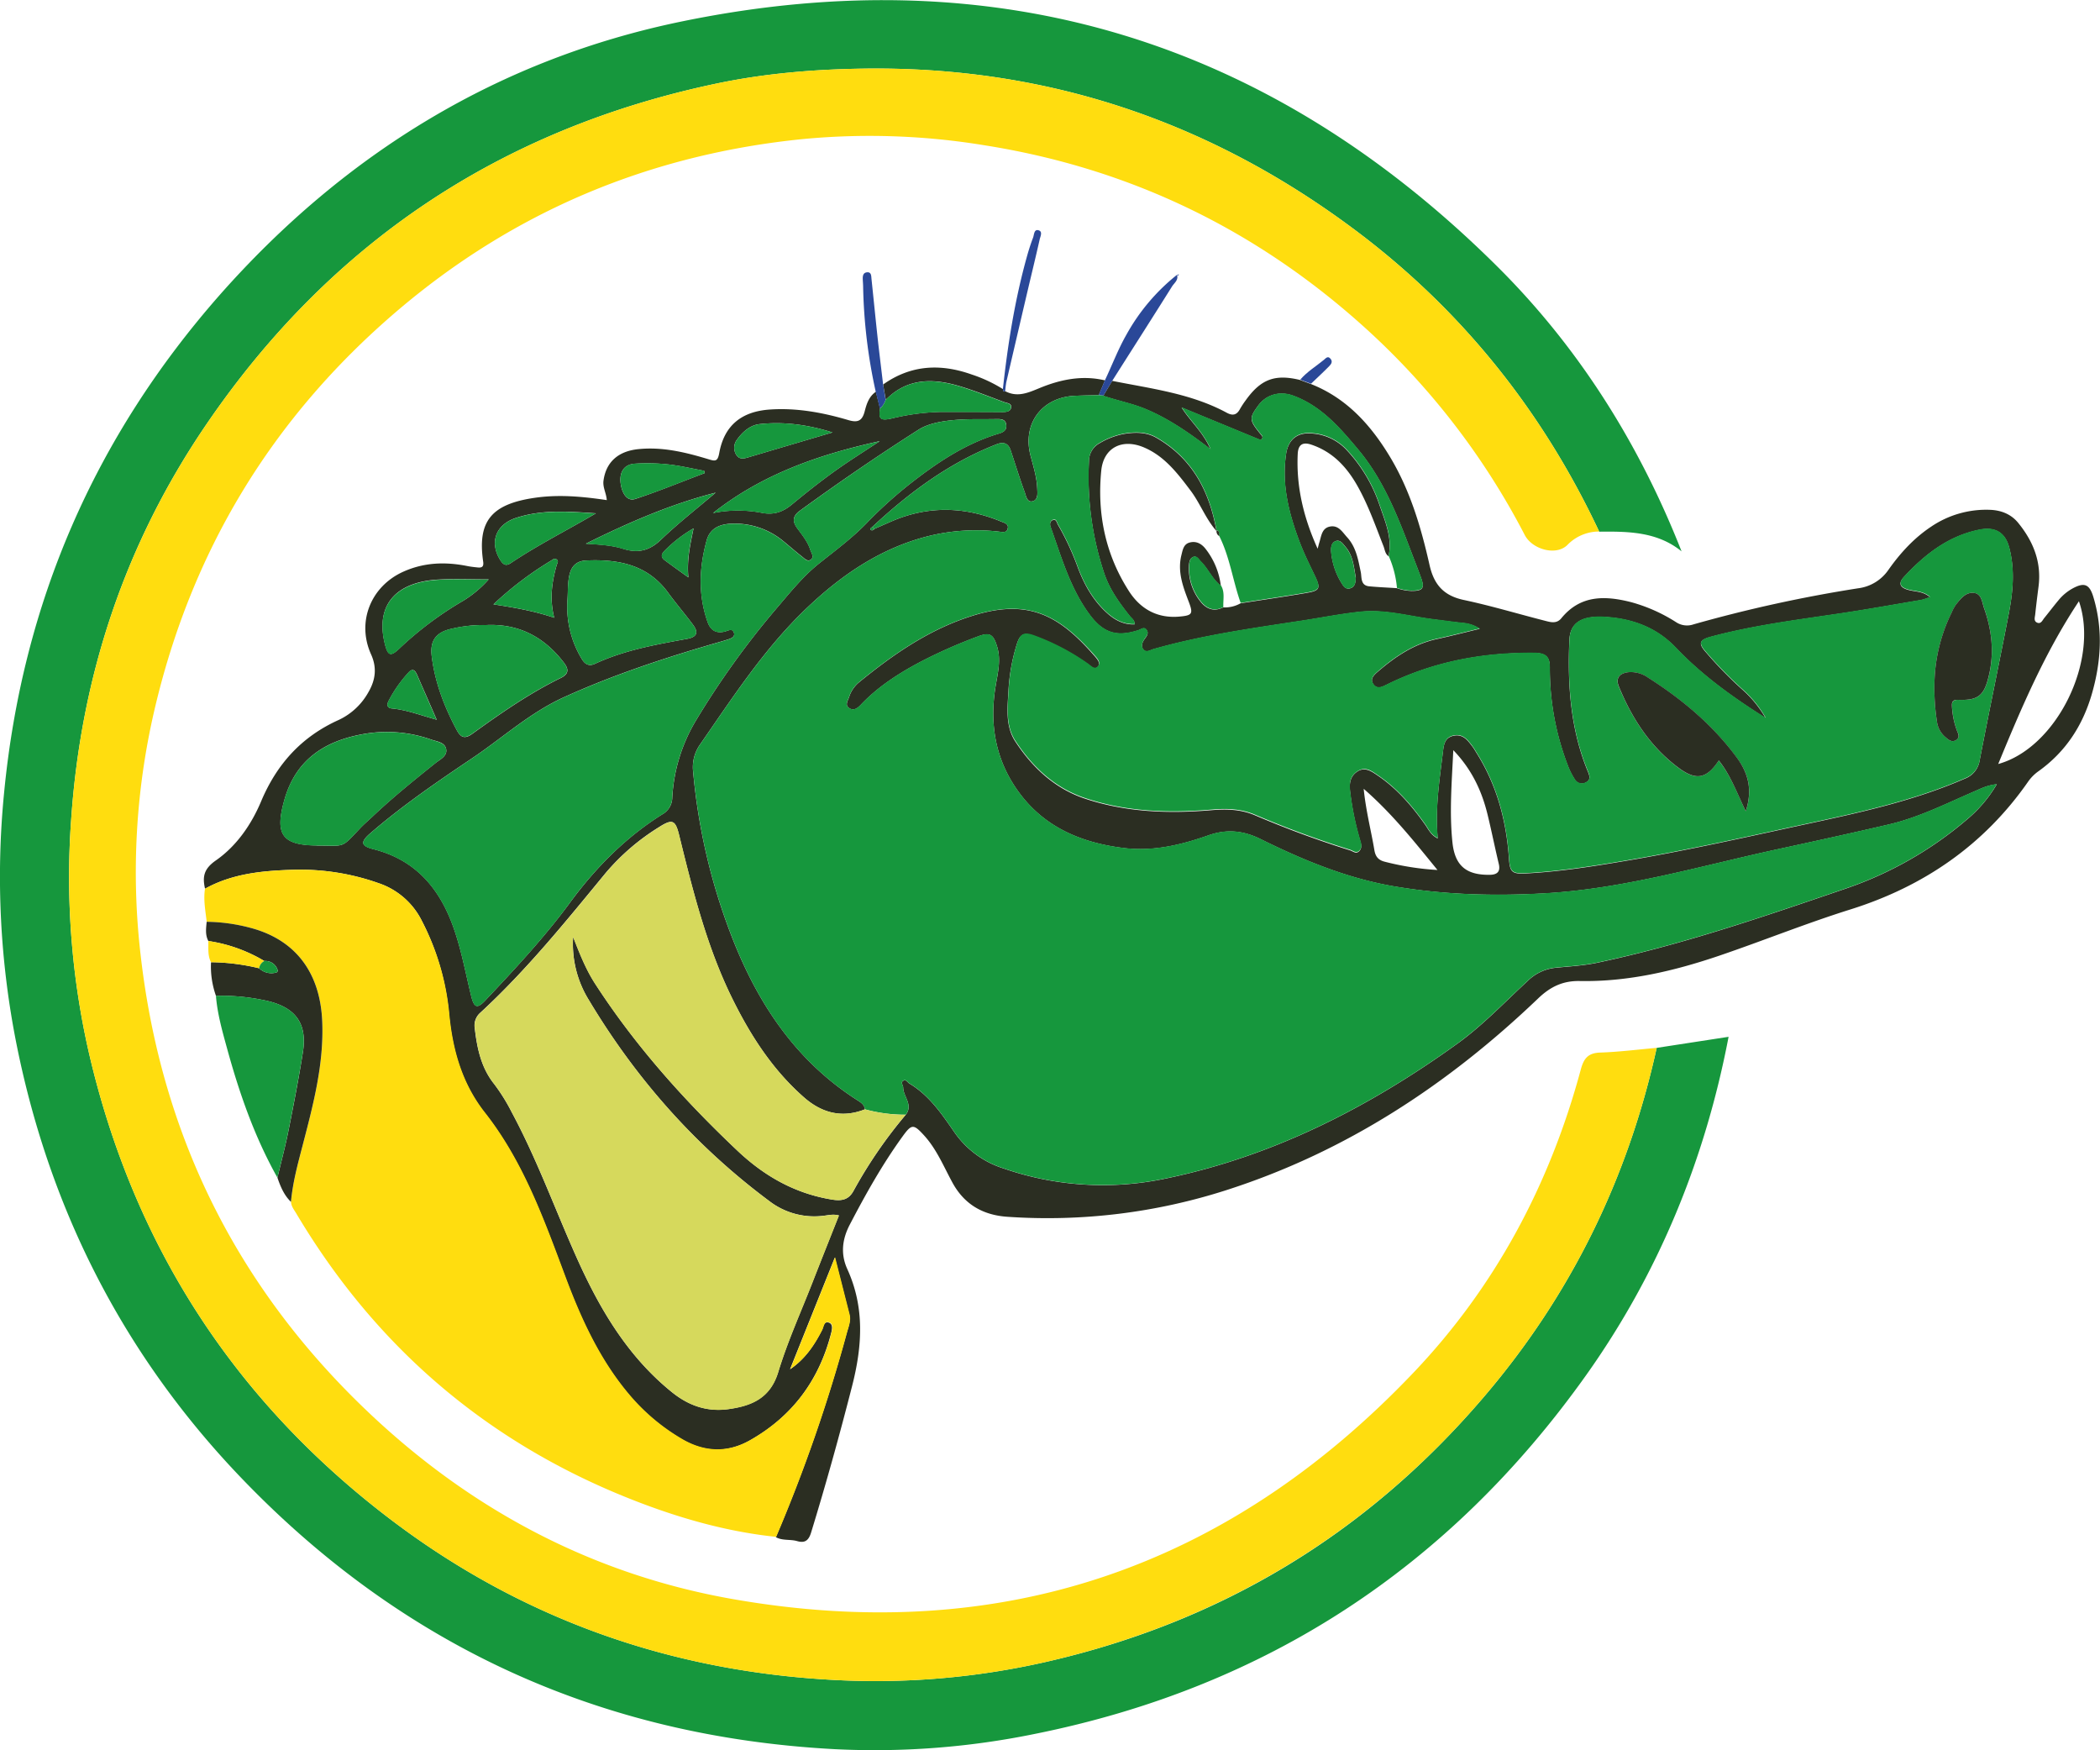 <svg xmlns="http://www.w3.org/2000/svg" viewBox="0 0 905.6 754.64"><defs><style>.cls-1{fill:#16973d;}.cls-2{fill:#ffdd0f;}.cls-3{fill:#2b2e22;}.cls-4{fill:#2a4898;}.cls-5{fill:#d6d95c;}</style></defs><g id="Layer_2" data-name="Layer 2"><g id="Layer_1-2" data-name="Layer 1"><path class="cls-1" d="M714.43,451.81l31-4.77c-10.14,53-30.21,102-61.51,146C625,675.79,545.82,727.66,446,747.66a343.83,343.83,0,0,1-86,6.53c-101-5.36-186.78-44.53-256.62-117.65C53.5,584.27,21.73,522.16,7.35,451.34A368.78,368.78,0,0,1,1.74,342.08q11.77-122.61,93.1-215c53.79-60.86,120.27-101.78,200-118,135.47-27.65,252.85,8.46,350.86,105.84,35.22,35,61.24,76.52,79.46,122.81-10.48-8.52-23-8.62-35.52-8.49C665.09,177,630,133.17,583.76,98.74,521.06,52,450.56,28.39,372,29.6c-21.19.32-42.22,2.07-62.91,6.41C216,55.54,142.36,104.61,88.85,183.19c-35,51.36-54,108.44-58.18,170.53a340.37,340.37,0,0,0,7.75,100.56c19.08,82,62.09,148.89,128.9,200,56.94,43.57,121.77,66.51,193.3,70.11a331,331,0,0,0,90.2-7.77q113.34-25.73,188.81-114C677.23,558.73,702,508.28,714.43,451.81Z"/><path class="cls-2" d="M714.43,451.81c-12.42,56.47-37.2,106.92-74.8,150.81q-75.46,88.08-188.81,114a331,331,0,0,1-90.2,7.77c-71.53-3.6-136.36-26.54-193.3-70.11-66.81-51.13-109.82-118-128.9-200a340.37,340.37,0,0,1-7.75-100.56c4.2-62.09,23.21-119.17,58.18-170.53C142.36,104.61,216,55.54,309.09,36c20.69-4.34,41.72-6.09,62.91-6.41C450.56,28.39,521.06,52,583.76,98.74,630,133.17,665.09,177,689.62,229.18A19,19,0,0,0,675.89,235c-4.79,4.73-15,2-18.33-4.26a317.27,317.27,0,0,0-67.36-88C543,99.55,487.87,72.66,424.61,62.65a305,305,0,0,0-78.16-2.71c-66.21,6.61-125,31.18-175.62,74.49Q90.39,203.28,66.46,306.72a308.52,308.52,0,0,0-5.81,105.1Q74.16,530,161.19,611.11C205.07,652,256.63,679,315.8,689.44,431,709.7,529.11,676.32,609.51,591.88c35.26-37,58.83-81.2,72.16-130.64,1.31-4.87,3.13-7.24,8.43-7.41C698.22,453.56,706.32,452.52,714.43,451.81Z"/><path class="cls-3" d="M380.83,165.79c12-8.53,24.83-9.09,38.29-4.29a61.34,61.34,0,0,1,13.4,6.28c.18.45-.11,1.4,1,.91,5.27,2.74,9.84.67,14.84-1.39,9-3.7,18.37-5.62,28.14-3.29l-2.67,6.37c-3.48.09-7,.12-10.43.29-14.18.68-22.62,12.08-19,25.79,1.22,4.64,2.68,9.23,2.89,14.07.09,2.15.45,5-2,5.6s-2.83-2.38-3.43-4c-2.16-5.9-4-11.92-6-17.87-1-3.1-3-3.94-6.18-2.67-20.42,8-37.63,20.81-53.52,35.6-.33.39-1.22.67-.59,1.29.44.43,1.11.08,1.51-.45,2.28-1,4.56-2,6.84-3,15.94-7.06,31.91-6.75,47.88-.12,1.29.53,3.25.95,2.78,2.94s-2.07,1.57-3.67,1.39a85.64,85.64,0,0,0-31.67,2.2c-20.28,5.36-37.06,17-52,31.38-18,17.32-31.49,38.23-45.63,58.59a17,17,0,0,0-2.7,11.44,260.2,260.2,0,0,0,16.3,70.08C326.46,432.26,343,457.39,370,474.55c1.39.88,2.8,1.88,3,3.76-9.86,3.88-18.55,1.63-26.28-5.15-13.49-11.83-23-26.56-30.88-42.49-11.07-22.43-17.06-46.53-23-70.64-1.6-6.52-2.93-7.06-8.7-3.37a96.39,96.39,0,0,0-23,19.79c-17.14,20.83-34.07,41.83-54,60.18a7.27,7.27,0,0,0-2.42,6.69c1,8.66,2.74,17,8.38,24.08a80.17,80.17,0,0,1,7.62,12.26c10.92,20.32,18.71,42,28.14,63,9.82,21.85,21.82,42.21,40.88,57.58,7.25,5.85,15.23,8.63,24.53,7.3,10-1.43,17.92-4.8,21.33-16,4-13.11,9.69-25.69,14.7-38.48,3.77-9.65,7.62-19.27,11.46-29-2.35-.66-4.31-.14-6.28.09a31.84,31.84,0,0,1-23.83-6.36c-31.8-23.7-57.51-52.81-77.82-86.76A45.9,45.9,0,0,1,247.17,404c2.73,6.94,5.38,13.81,9.45,20.11,17.29,26.72,38.32,50.22,61.37,72,11.61,11,24.91,18.56,40.94,21.13,4.21.67,7.12,0,9.17-3.81a199.29,199.29,0,0,1,22.49-32.77c3.33-4.27-1.07-7.81-1.11-11.76,0-1-1.32-2.29.21-3,1.08-.52,1.65.79,2.46,1.28,8.58,5.12,14,13.16,19.48,21.1a40.43,40.43,0,0,0,20.88,15.43,130.68,130.68,0,0,0,69.83,4.52c46.51-9.56,87.92-30.71,126.18-58.26,10.93-7.88,20.27-17.78,30.19-26.92a20,20,0,0,1,11.84-5.74c6.1-.63,12.23-.93,18.29-2.21,36.63-7.74,71.91-19.94,107.25-32a160.18,160.18,0,0,0,52.09-29.7,57.81,57.81,0,0,0,12.91-15.25c-4.2.44-7,1.94-9.85,3.18-12,5.19-23.81,11.16-36.67,14.16-16.15,3.77-32.36,7.31-48.57,10.82-33,7.18-65.62,16.92-99.68,18.87-21.84,1.25-43.58.66-65.15-3-20.32-3.48-39.21-11.3-57.55-20.37-7.5-3.71-14.59-4.4-22.5-1.62-11.66,4.11-23.71,7-36.18,5.51-17.7-2.12-33.6-8.41-44.81-23.08-10.57-13.82-13.62-29.62-10.8-46.68.94-5.71,2.45-11.38.63-17.25-1.62-5.22-3.13-6.21-8.33-4.23a218.57,218.57,0,0,0-25.05,11.11c-9.29,4.95-18.07,10.63-25.38,18.34-1.35,1.43-2.91,2.62-4.79,1.55-2.26-1.29-.79-3.32-.26-4.88a13.66,13.66,0,0,1,4.08-6.2c15.27-12.51,31.38-23.64,50.59-29.31,23.82-7,36.74,1.1,51.58,18.23,1.05,1.22,2.39,3,.82,4.39-1.37,1.25-2.81-.42-3.91-1.22a98.76,98.76,0,0,0-22.86-12.1c-5-1.89-6.6-1.15-8.11,3.89a81.3,81.3,0,0,0-3.43,19.07c-.4,7.59-1.5,15.63,2.94,22.4,7.36,11.23,17,20.26,29.93,24.59,17.79,5.95,36.27,6.56,54.77,5,6.48-.56,12.63-.33,18.56,2.18a435,435,0,0,0,41.1,15.15c1.31.4,2.65,1.83,4.07.18,1.15-1.34.71-2.88.29-4.28A127.87,127.87,0,0,1,582.29,342c-.47-3.74-.35-7.07,3-9.31s6.33,0,9.07,1.87c8.23,5.63,14.59,13.06,20.3,21.13C616,357.61,617,360,620,361.52c-1.18-12.87.73-24.87,2.19-36.89.39-3.14.58-6.53,4.62-7.38s6.06,1.9,8.1,4.57c.7.92,1.27,1.95,1.89,2.94,8.69,13.83,12.77,29.1,13.9,45.24.41,5.92,1.19,6.93,7.29,6.61,14.45-.76,28.73-3,43-5.42,27.17-4.57,54-10.7,80.93-16.5,22.27-4.8,44.4-9.8,65.38-18.95a10,10,0,0,0,6.42-8c4.06-21,8.45-42,12.51-63,1.83-9.5,2.75-19.15.18-28.68-1.78-6.61-6.21-9-12.86-7.63-13.37,2.71-23.44,10.61-32.44,20.29-2.78,3-1.55,4.69,1.79,5.62,3,.85,6.41.54,9.36,3.15a27.77,27.77,0,0,1-3.73,1.24c-11.94,2-23.87,4.17-35.85,5.94-18.38,2.73-36.83,5.08-54.83,9.9-5.06,1.36-5.59,2.85-2.23,6.62a175.06,175.06,0,0,0,15.31,15.75,49,49,0,0,1,10.47,12.69c-14-8.82-27.35-18.36-38.76-30.36-8.35-8.78-19-12.62-30.87-13.25-9.94-.54-14.66,2.67-15,9.93-.84,19.41.47,38.56,8,56.8.79,1.91,1.25,3.59-.92,4.65a3.49,3.49,0,0,1-4.79-1.39,31,31,0,0,1-2.72-5.28,116.13,116.13,0,0,1-8-42.85c0-4.49-1.59-6.26-6.51-6.32-22.32-.27-43.62,3.73-63.72,13.62-1.92.94-4.18,2.24-5.84-.1s.27-4.06,1.9-5.47c7.5-6.46,15.55-11.92,25.47-14.07,5.86-1.27,11.67-2.77,18.48-4.41a15.44,15.44,0,0,0-7-2.46c-4.13-.43-8.24-1-12.36-1.53-10.7-1.28-21.26-4.48-32.14-3.33-8.57.9-17,2.61-25.58,3.91-21.33,3.25-42.71,6.25-63.53,12.17-1.54.43-3.27,1.78-4.54.06-1.08-1.47-.27-3.21.77-4.61.82-1.11,1.67-2.24.77-3.61-1.09-1.65-2.38-.38-3.53,0-9.18,3-15,1.38-20.92-6.46-8.52-11.37-12.3-24.93-17-38-.46-1.27-.23-2.58.92-3,1.57-.63,1.73,1.15,2.25,2a114.67,114.67,0,0,1,8.59,18.5c2.85,7.56,6.76,14.47,12.93,19.88,3.29,2.88,7,4.75,11.56,4.57,0-1.86-1.32-2.56-2.11-3.56-4.45-5.63-8.65-11.38-11-18.3a131.29,131.29,0,0,1-6.59-48.62,8.74,8.74,0,0,1,4.68-7.69,31.84,31.84,0,0,1,10.67-4c4.62-.73,9.36-.77,13.63,1.67,15.57,8.93,23,23.15,26,40.24-4.64-5.21-7-11.89-11.15-17.41-5.62-7.45-11.27-14.92-20.23-18.68-9.31-3.9-17.31.14-18.3,10-1.85,18.63,1.79,36.35,12.05,52.19,4.86,7.48,12.09,11.63,21.57,10.8,5.58-.49,6.1-1.14,4.14-6.29-2.48-6.51-5-13-3.2-20.24.58-2.31.93-4.73,3.59-5.42,2.9-.76,5.21.61,6.92,2.86a32,32,0,0,1,6.49,15.8c-3.69-2.75-5.35-7.18-8.55-10.33-1-1-1.89-2.87-3.58-2-1.32.66-1.6,2.42-1.64,3.95a22.74,22.74,0,0,0,5.06,15.28c2.53,3.14,5.77,4.4,9.69,2.42a13.76,13.76,0,0,0,7.53-1.77c9.49-1.47,19-2.85,28.46-4.47,5.86-1,6.14-2,3.45-7.6-2.3-4.78-4.66-9.56-6.53-14.51-4.59-12.19-7.76-24.68-5.74-37.88,1-6.43,5.2-9.47,11.62-8.71a22.53,22.53,0,0,1,14.72,7.34,65,65,0,0,1,13.89,23.34c2.43,7.17,5.66,14.25,3.94,22.18-1.5-1-1.58-2.81-2.17-4.3-3.45-8.76-6.56-17.69-11.2-25.93s-10.7-14.76-19.92-17.86c-3.86-1.29-5.68.1-5.87,4-.68,14.22,2.56,27.59,8.59,40.87.32-1.21.5-2,.74-2.74.88-2.79,1.05-6.26,4.78-6.85,3.55-.56,5.18,2.46,7.17,4.63,3.9,4.25,4.77,9.64,5.9,15,.48,2.28-.2,5.8,3.64,6.17s8,.54,11.93.8a20.7,20.7,0,0,0,6.35,1.19c4.85,0,5.7-1.12,4.06-5.66-1.35-3.74-2.83-7.44-4.24-11.17-5.92-15.57-12-31.11-22.84-44.07-7.9-9.43-15.95-18.83-28.07-23.27-5.74-2.11-11.62-.49-15.1,4.34-4,5.5-3.89,6.19,1.47,12.75.4.5.83,1.08-.38,2.05l-34.07-14.05c3.74,6,9.08,10.31,12.47,18-9.52-7.27-18.11-13.16-27.84-17.25-6-2.52-12.35-3.68-18.44-5.79l3.86-6.46c16.8,3.37,34,5.42,49.39,13.74,2.6,1.41,4.31,1,5.7-1.54a36.19,36.19,0,0,1,2.44-3.73c6.54-9.18,12.64-11.48,23.47-8.85l4.66,1.73c15.47,6.09,25.91,17.72,34.2,31.51,8.64,14.38,13.35,30.34,17,46.53,1.91,8.52,6.12,13.25,14.79,15.09,11.66,2.47,23.11,5.93,34.68,8.88,2.53.65,5.25,1.59,7.37-1,8.23-10.08,18.81-9.8,30.05-6.95a70.4,70.4,0,0,1,19.46,8.66,8.53,8.53,0,0,0,7.48.93,601.31,601.31,0,0,1,70.94-15.55,18.62,18.62,0,0,0,13.15-8c5.12-7.25,11.07-13.74,18.54-18.68a42.3,42.3,0,0,1,25-7.17c4.91.13,9.26,1.82,12.34,5.57,6.54,8,10.21,17,8.81,27.65-.52,4-1,7.92-1.42,11.89-.13,1.23-.76,2.87.84,3.55s2.25-.94,3-1.92c2.1-2.58,4.11-5.24,6.24-7.79a20.87,20.87,0,0,1,6.1-5.07c4.94-2.66,7.2-1.86,8.86,3.59,4.29,14.13,3.39,28.17-.7,42.23-4,13.57-11.3,24.67-22.81,32.94a18.38,18.38,0,0,0-4.56,4.54c-19.06,27.4-45.09,45.22-76.65,55.13-19.15,6-37.75,13.54-56.74,20-19.48,6.6-39.28,11.25-60,10.87-7.29-.14-12.69,2.46-18,7.57-38.81,37.09-82.75,66-134.23,82.54a252.31,252.31,0,0,1-94.45,11.55c-10.58-.69-18.66-5.27-23.83-14.74-3.81-7-6.82-14.45-12.3-20.43-4.51-4.93-5.3-4.89-9.27.6-8.68,12-15.89,24.87-22.73,38-3.4,6.53-3.88,12.87-1.05,19.09,7.6,16.64,6.45,33.34,2.08,50.44-5.42,21.21-11.27,42.28-17.69,63.2-1.08,3.52-2.77,4.59-6,3.67-3-.87-6.32-.1-9.19-1.7a677.94,677.94,0,0,0,30.57-88.15c.68-2.53,1.81-5,1.11-7.78-2-7.88-4-15.77-6.26-24.64l-19.33,48.21c6.46-4.38,10.49-10.39,13.81-16.94.7-1.36.74-3.86,2.89-3.22,1.87.56,1.5,2.77,1.08,4.39-5.16,20.34-16.69,36-35,46.37-9.77,5.56-19.68,5.21-29.36-.42a87.37,87.37,0,0,1-23.13-19.56c-12.56-15-20.52-32.48-27.27-50.56-9.23-24.73-18.12-49.59-34.7-70.68-9.8-12.47-13.88-26.91-15.36-42.41A108.41,108.41,0,0,0,181.89,397a32.28,32.28,0,0,0-18.69-16.22A101.36,101.36,0,0,0,127,375c-13.27.37-26.55,1.52-38.58,8.18-1.15-5.1-.61-8.51,4.66-12.18,8.9-6.2,15.3-15.44,19.51-25.45,6.78-16.12,17.46-27.92,33.47-35.13a28.43,28.43,0,0,0,12.9-12.13c3-5.22,3.64-10.45,1.06-16.15-6.27-13.86-.23-29.2,13.76-35.58,9-4.09,18.27-4.4,27.79-2.49,1.46.29,2.95.45,4.44.6,1.86.19,2.67-.35,2.35-2.54-2.54-17.48,3.63-24.8,22.31-27.5,10.34-1.5,20.51-.55,31,1-.21-3-1.81-5.5-1.42-8.37,1.09-8.08,6.39-12.8,15.26-13.63,10.33-1,20.17,1.4,29.89,4.34,3,.9,4.08,1.17,4.77-2.66,2.16-11.9,9.64-17.89,21.77-18.73,11.64-.8,22.88,1.3,33.9,4.55,4.22,1.25,6,.24,7.06-3.82.81-3.17,1.85-6.4,4.83-8.4.6,2.43,1.19,4.86,1.79,7.29-.66,4.51.16,5.3,5.08,4.21a98.46,98.46,0,0,1,21.19-2.82c8.82,0,17.65,0,26.47.07,1.58,0,3.38-.15,3.75-1.78.46-2-1.7-2.05-2.94-2.51-6.69-2.45-13.31-5.18-20.15-7.13-11.23-3.21-22-3-30.93,6.14Zm41,14.94c-12.09,0-20.45,1.19-25.71,4.54C378.72,196.35,361.73,208,345,220.16c-3,2.14-3.51,4.43-1.21,7.58,2.15,2.93,4.53,5.81,5.66,9.35.42,1.31,1.73,3,.29,4.14s-2.78-.4-3.89-1.27c-2.62-2.05-5.12-4.25-7.7-6.36a32.89,32.89,0,0,0-22.56-7.82c-4.92.18-9.35,1.81-10.83,7.15-3.26,11.77-3.75,23.56.4,35.28,1.25,3.53,3.63,5,7.34,4.11,1.38-.34,3.23-1.54,3.93.28.8,2.07-1.25,2.71-2.86,3.22-1.11.35-2.22.68-3.34,1-22.82,6.58-45.33,13.94-67,23.78-14.62,6.63-26.32,17.37-39.39,26.17-15.19,10.22-30.32,20.53-44.18,32.54-4.38,3.8-4,5.44,1.36,6.81,17.19,4.34,27.61,15.65,33.78,31.72,3.94,10.28,5.81,21.07,8.42,31.69,1.24,5,2.61,5.47,6,1.88,12.79-13.57,25.51-27.18,36.59-42.25s23.95-28.09,39.81-38.06a8.33,8.33,0,0,0,4.29-7.24,72.44,72.44,0,0,1,10.34-33.43,363.89,363.89,0,0,1,34-47.4c6-7,11.9-14.48,19.09-20.18,7-5.59,14.22-10.9,20.48-17.39a184.87,184.87,0,0,1,20.09-18c11.23-8.67,23-16.38,36.8-20.5,1.89-.57,3.49-1.39,3.24-3.72-.27-2.5-2.18-2.57-4.09-2.56C427.16,180.74,424.5,180.73,421.83,180.73Zm-285,183.85c12.19,0,10.13,1.4,18.55-7.55,1.59-1.69,3.39-3.19,5.08-4.79,8.69-8.25,18-15.76,27.34-23.24,2-1.59,5.16-3,4.6-6s-4-3.27-6.41-4.11a57.41,57.41,0,0,0-30.41-2.18c-16.41,3.18-28.3,11.43-33,28.41-4.07,14.56-1,19.23,13.8,19.41Zm72.76-95.07A59.13,59.13,0,0,0,195.23,271c-7.21,1.46-10,5.14-9,12.35,1.45,11.17,5.43,21.51,10.72,31.4,1.8,3.37,3.53,4,6.89,1.53,12.14-8.76,24.44-17.32,37.94-23.93,3.53-1.73,3.61-3.73,1.4-6.62C234.67,274.62,223.69,268.82,209.58,269.51Zm35.08-10.17a43.25,43.25,0,0,0,5.94,24.32c1.42,2.52,3.09,3.89,6,2.53,12.6-5.87,26.14-8.25,39.65-10.73,4.26-.78,5.1-2.71,2.57-6.11-3.47-4.66-7.27-9.08-10.7-13.78-8.87-12.17-21.54-14.53-35.38-13.9-3.94.18-6.29,2.23-7.2,6.27C244.7,251.74,245,255.55,244.66,259.34Zm617.05,70.07c25.06-6.89,43.67-44.49,34.79-70.18C881.88,281.24,871.72,305.1,861.71,329.41Zm-235-6c-.65,13.75-1.74,26.8-.37,39.84,1.06,10.07,6,14.1,16.13,13.94,3.09-.05,4.67-1.28,3.85-4.71-1.69-7.08-3.12-14.21-4.84-21.28C639,341,634.68,331.73,626.73,323.46Zm-416-73.6c-7.82,0-14.65-.3-21.44.06-18.95,1-27.46,11.32-23.29,27.82,1.3,5.13,2.5,5.54,6.39,1.78A148.83,148.83,0,0,1,199.8,259,47.84,47.84,0,0,0,210.69,249.86Zm96.75-28.6a54.29,54.29,0,0,1,20.75-.16c5.37,1.12,9.29-.23,13.27-3.52,5.9-4.88,11.9-9.65,18.11-14.12,6.43-4.62,13.16-8.81,19.76-13.19C353.31,195.92,328.62,204.47,307.44,221.26Zm-50.53.11c-11.62-.76-23.16-1.74-34.46,2-8.72,2.87-11.57,10.62-6.64,18.31,1.23,1.92,2.42,2.51,4.44,1.15C232,234.93,244.6,228.62,256.91,221.37Zm-4.35,13.09c6.39.42,11.37.73,16.11,2.2,6.28,2,11.28.94,16.26-3.83,7.5-7.2,15.74-13.62,23.67-20.37C289.39,217.34,271.5,225.08,252.56,234.46ZM619.89,375.11c-10-12.26-19.52-24.29-31.82-35,1,9.7,3.2,18,4.62,26.46.48,2.85,1.79,4.33,4.56,5A117.83,117.83,0,0,0,619.89,375.11ZM359,186.45c-10.32-3.25-20.8-4.76-31.43-3.59-4,.44-7.25,3.25-9.66,6.58a5.75,5.75,0,0,0-.46,6.58c1.44,2.4,3.63,1.66,5.79,1Q341.14,191.71,359,186.45ZM303.87,204l-.2-1c-5.19-.95-10.34-2.2-15.57-2.76a83.35,83.35,0,0,0-14.39-.3c-4.8.33-7,4-5.89,9.53.64,3.25,2.59,6.79,6.05,5.69C284,211.84,293.89,207.73,303.87,204ZM239,266.36c-2.06-8.18-1-15.47,1.06-22.7.22-.76.91-1.57.15-2.3-1-1-1.92,0-2.67.43a145.93,145.93,0,0,0-24.74,18.78C221.85,262,230.21,263.38,239,266.36Zm-50.68,43.95c-3-6.95-5.69-13-8.33-19.07-.84-1.91-1.83-3.51-3.87-1.22a57.09,57.09,0,0,0-8.55,12.22c-.93,1.82-.48,3.06,1.44,3.23C175.28,306.05,181.16,308.34,188.27,310.31Zm396.37-61.22c-.85-4.49-1.12-9.41-4.42-13.27-1.12-1.31-2.32-3.33-4.38-2.47-1.87.79-2,3-1.82,4.79a30.38,30.38,0,0,0,4.35,13.07c.91,1.46,1.76,3,3.8,2.46S584.6,251.21,584.64,249.09Zm-287.84-.16c-.68-7.88.83-14.16,2.24-21.11a57.76,57.76,0,0,0-12.4,9.56c-1.41,1.34-1.93,2.78-.06,4.16C289.61,243.76,292.67,245.94,296.8,248.93Z"/><path class="cls-2" d="M88.4,383.2c12-6.66,25.31-7.81,38.58-8.18a101.36,101.36,0,0,1,36.22,5.74A32.28,32.28,0,0,1,181.89,397a108.41,108.41,0,0,1,11.88,40.26c1.48,15.5,5.56,29.94,15.36,42.41,16.58,21.09,25.47,46,34.7,70.68,6.75,18.08,14.71,35.58,27.27,50.56a87.37,87.37,0,0,0,23.13,19.56c9.68,5.63,19.59,6,29.36.42,18.28-10.41,29.81-26,35-46.37.42-1.62.79-3.83-1.08-4.39-2.15-.64-2.19,1.86-2.89,3.22-3.32,6.55-7.35,12.56-13.81,16.94l19.33-48.21c2.25,8.87,4.25,16.76,6.26,24.64.7,2.75-.43,5.25-1.11,7.78a677.94,677.94,0,0,1-30.57,88.15c-19.79-2.06-38.86-7.26-57.39-14.22q-96.74-36.35-149.6-125.28c-.93-1.55-2.13-3-2.23-4.94.75-8.27,2.92-16.25,5-24.24,4.58-17.62,9.27-35.15,8.47-53.7-.91-20.91-11.49-35.17-31.16-40.27a76.22,76.22,0,0,0-18.67-2.53C88.6,392.72,87.66,388,88.4,383.2Z"/><path class="cls-3" d="M89.12,397.45A76.22,76.22,0,0,1,107.79,400c19.67,5.1,30.25,19.36,31.16,40.27.8,18.55-3.89,36.08-8.47,53.7-2.09,8-4.26,16-5,24.24-3-2.88-4.52-6.6-5.84-10.43,1.61-6.77,3.42-13.51,4.78-20.33,2.24-11.22,4.42-22.46,6.2-33.76,1.95-12.34-3.12-19.22-15.24-22.1a91.58,91.58,0,0,0-22.25-2.23A37.64,37.64,0,0,1,91,414.88a90.83,90.83,0,0,1,20.77,2.62,7.57,7.57,0,0,0,7.32,1.83c.9-.25.68-1.06.44-1.62a5.48,5.48,0,0,0-5.54-3.35,65.91,65.91,0,0,0-24.14-8.63C88.42,403.07,88.87,400.25,89.12,397.45Z"/><path class="cls-1" d="M93.12,429.34a91.58,91.58,0,0,1,22.25,2.23c12.12,2.88,17.19,9.76,15.24,22.1-1.78,11.3-4,22.54-6.2,33.76-1.36,6.82-3.17,13.56-4.78,20.33-9.86-17.54-16.41-36.38-21.71-55.7C95.87,444.6,93.73,437.12,93.12,429.34Z"/><path class="cls-4" d="M380.83,165.79c.36,2.22.73,4.43,1.09,6.64a8.9,8.9,0,0,1-2.47,3.82c-.6-2.43-1.19-4.86-1.79-7.29A228.68,228.68,0,0,1,372.22,124c0-1.16-.1-2.32-.16-3.49-.06-1.41.08-2.89,1.75-3.09,1.93-.23,1.89,1.46,2,2.74.92,8.76,1.79,17.53,2.74,26.29C379.28,152.93,380.08,159.36,380.83,165.79Z"/><path class="cls-4" d="M473.79,170.38l2.67-6.37c3.14-6.59,5.7-13.43,9.34-19.79a86.52,86.52,0,0,1,21.77-25.73l-.06-.12c.87,2.36-1.15,3.63-2.11,5.18-8.5,13.55-17.11,27-25.69,40.54l-3.87,6.47Z"/><path class="cls-4" d="M433.48,168.69c-1.07.49-.78-.46-1-.91,2.11-19.35,5.16-38.54,10.41-57.32.76-2.72,1.62-5.41,2.61-8,.48-1.26.38-3.69,2.32-3.18s.83,2.61.53,3.94c-1.71,7.61-3.57,15.19-5.35,22.78q-4.55,19.41-9.05,38.81A39.45,39.45,0,0,0,433.48,168.69Z"/><path class="cls-2" d="M89.83,405.73A65.91,65.91,0,0,1,114,414.36a4.21,4.21,0,0,0-2.22,3.14A90.83,90.83,0,0,0,91,414.88C89.48,412,89.93,408.81,89.83,405.73Z"/><path class="cls-4" d="M565.36,165.45l-4.66-1.73c2.92-3.43,6.79-5.75,10.23-8.58.77-.63,1.71-1.91,2.89-.39,1,1.25.16,2.33-.59,3.1C570.68,160.46,568,162.93,565.36,165.45Z"/><path class="cls-4" d="M507.57,118.49l.82-.2c-.21.76-.53.53-.88.09Z"/><path class="cls-1" d="M473.79,170.38l2,.18c6.09,2.11,12.45,3.27,18.44,5.79,9.73,4.09,18.32,10,27.84,17.25-3.39-7.65-8.73-12-12.47-18l34.07,14.05c1.21-1,.78-1.55.38-2.05-5.36-6.56-5.45-7.25-1.47-12.75,3.48-4.83,9.36-6.45,15.1-4.34,12.12,4.44,20.17,13.84,28.07,23.27,10.86,13,16.92,28.5,22.84,44.07,1.41,3.73,2.89,7.43,4.24,11.17,1.64,4.54.79,5.62-4.06,5.66a20.7,20.7,0,0,1-6.35-1.19,43.39,43.39,0,0,0-3.59-13.84c1.72-7.93-1.51-15-3.94-22.18a65,65,0,0,0-13.89-23.34,22.53,22.53,0,0,0-14.72-7.34c-6.42-.76-10.64,2.28-11.62,8.71-2,13.2,1.15,25.69,5.74,37.88,1.87,5,4.23,9.73,6.53,14.51,2.69,5.6,2.41,6.59-3.45,7.6-9.46,1.62-19,3-28.46,4.47-3.38-9.51-4.65-19.7-9.23-28.83-.32-.86.43-2.25-1.22-2.45l.06.13c-3-17.09-10.42-31.31-26-40.24-4.27-2.44-9-2.4-13.63-1.67a31.84,31.84,0,0,0-10.67,4,8.74,8.74,0,0,0-4.68,7.69,131.29,131.29,0,0,0,6.59,48.62c2.32,6.92,6.52,12.67,11,18.3.79,1,2.09,1.7,2.11,3.56-4.6.18-8.27-1.69-11.56-4.57-6.17-5.41-10.08-12.32-12.93-19.88a114.67,114.67,0,0,0-8.59-18.5c-.52-.87-.68-2.65-2.25-2-1.15.45-1.38,1.76-.92,3,4.69,13.12,8.47,26.68,17,38,5.88,7.84,11.74,9.47,20.92,6.46,1.15-.38,2.44-1.65,3.53,0,.9,1.37.05,2.5-.77,3.61-1,1.4-1.85,3.14-.77,4.61,1.27,1.72,3,.37,4.54-.06,20.82-5.92,42.2-8.92,63.53-12.17,8.53-1.3,17-3,25.58-3.91,10.88-1.15,21.44,2.05,32.14,3.33,4.12.5,8.23,1.1,12.36,1.53a15.44,15.44,0,0,1,7,2.46c-6.81,1.64-12.62,3.14-18.48,4.41-9.92,2.15-18,7.61-25.47,14.07-1.63,1.41-3.59,3.09-1.9,5.47s3.92,1,5.84.1c20.1-9.89,41.4-13.89,63.72-13.62,4.92.06,6.54,1.83,6.51,6.32a116.13,116.13,0,0,0,8,42.85,31,31,0,0,0,2.72,5.28,3.49,3.49,0,0,0,4.79,1.39c2.17-1.06,1.71-2.74.92-4.65-7.54-18.24-8.85-37.39-8-56.8.31-7.26,5-10.47,15-9.93,11.82.63,22.52,4.47,30.87,13.25,11.41,12,24.73,21.54,38.76,30.36a49,49,0,0,0-10.47-12.69,175.06,175.06,0,0,1-15.31-15.75c-3.36-3.77-2.83-5.26,2.23-6.62,18-4.82,36.45-7.17,54.83-9.9,12-1.77,23.91-3.91,35.85-5.94a27.77,27.77,0,0,0,3.73-1.24c-3-2.61-6.35-2.3-9.36-3.15-3.34-.93-4.57-2.63-1.79-5.62,9-9.68,19.07-17.58,32.44-20.29,6.65-1.35,11.08,1,12.86,7.63,2.57,9.53,1.65,19.18-.18,28.68-4.06,21-8.45,42-12.51,63a10,10,0,0,1-6.42,8c-21,9.15-43.11,14.15-65.38,18.95-26.92,5.8-53.76,11.93-80.93,16.5-14.26,2.4-28.54,4.66-43,5.42-6.1.32-6.88-.69-7.29-6.61-1.13-16.14-5.21-31.41-13.9-45.24-.62-1-1.19-2-1.89-2.94-2-2.67-4.09-5.42-8.1-4.57s-4.23,4.24-4.62,7.38c-1.46,12-3.37,24-2.19,36.89-3-1.49-4-3.91-5.31-5.82-5.71-8.07-12.07-15.5-20.3-21.13-2.74-1.87-5.55-4.19-9.07-1.87s-3.5,5.57-3,9.31a127.87,127.87,0,0,0,4.28,20.43c.42,1.4.86,2.94-.29,4.28-1.42,1.65-2.76.22-4.07-.18a435,435,0,0,1-41.1-15.15c-5.93-2.51-12.08-2.74-18.56-2.18-18.5,1.58-37,1-54.77-5-12.95-4.33-22.57-13.36-29.93-24.59-4.44-6.77-3.34-14.81-2.94-22.4a81.3,81.3,0,0,1,3.43-19.07c1.51-5,3.13-5.78,8.11-3.89a98.76,98.76,0,0,1,22.86,12.1c1.1.8,2.54,2.47,3.91,1.22,1.57-1.43.23-3.17-.82-4.39C457.56,266.08,444.64,258,420.82,265c-19.21,5.67-35.32,16.8-50.59,29.31a13.66,13.66,0,0,0-4.08,6.2c-.53,1.56-2,3.59.26,4.88,1.88,1.07,3.44-.12,4.79-1.55,7.31-7.71,16.09-13.39,25.38-18.34a218.57,218.57,0,0,1,25.05-11.11c5.2-2,6.71-1,8.33,4.23,1.82,5.87.31,11.54-.63,17.25-2.82,17.06.23,32.86,10.8,46.68,11.21,14.67,27.11,21,44.81,23.08,12.47,1.49,24.52-1.4,36.18-5.51,7.91-2.78,15-2.09,22.5,1.62,18.34,9.07,37.23,16.89,57.55,20.37,21.57,3.7,43.31,4.29,65.15,3,34.06-1.95,66.63-11.69,99.68-18.87,16.21-3.51,32.42-7.05,48.57-10.82,12.86-3,24.63-9,36.67-14.16,2.87-1.24,5.65-2.74,9.85-3.18a57.81,57.81,0,0,1-12.91,15.25,160.18,160.18,0,0,1-52.09,29.7c-35.34,12.06-70.62,24.26-107.25,32-6.06,1.28-12.19,1.58-18.29,2.21A20,20,0,0,0,658.71,423c-9.92,9.14-19.26,19-30.19,26.92-38.26,27.55-79.67,48.7-126.18,58.26a130.68,130.68,0,0,1-69.83-4.52,40.43,40.43,0,0,1-20.88-15.43c-5.5-7.94-10.9-16-19.48-21.1-.81-.49-1.38-1.8-2.46-1.28-1.53.75-.22,2-.21,3,0,3.95,4.44,7.49,1.11,11.76A65.4,65.4,0,0,1,373,478.31c-.23-1.88-1.64-2.88-3-3.76-27.06-17.16-43.55-42.29-54.77-71.63a260.2,260.2,0,0,1-16.3-70.08,17,17,0,0,1,2.7-11.44c14.14-20.36,27.65-41.27,45.63-58.59,14.9-14.35,31.68-26,52-31.38a85.64,85.64,0,0,1,31.67-2.2c1.6.18,3.22.51,3.67-1.39s-1.49-2.41-2.78-2.94c-16-6.63-31.94-6.94-47.88.12-2.28,1-4.56,2-6.84,3l-.92-.84c15.89-14.79,33.1-27.59,53.52-35.6,3.23-1.27,5.14-.43,6.18,2.67,2,5.95,3.82,12,6,17.87.6,1.64.9,4.68,3.43,4s2.07-3.45,2-5.6c-.21-4.84-1.67-9.43-2.89-14.07-3.61-13.71,4.83-25.11,19-25.79C466.83,170.5,470.31,170.47,473.79,170.38ZM752.84,349.77c3-9.15,1.18-16.22-3.82-23-10.43-14.18-23.61-25.2-38.32-34.57a12.82,12.82,0,0,0-8.49-2.35c-3.79.44-5.63,2.5-4.14,6.12,5.71,13.92,13.8,26.3,26,35.28,7.59,5.57,12,4.32,17.1-3.34C746.27,334.2,749,341.74,752.84,349.77Zm81.4-56.34a94.28,94.28,0,0,0,1.16,18.37,10.5,10.5,0,0,0,3.83,6.23c1.28,1.15,2.64,2.2,4.41.94s.78-2.62.26-4a35.45,35.45,0,0,1-2.11-10.22c-.13-1.88.13-3.05,2.68-3,8.55.31,11.12-1.76,13.15-10.12,2.44-10,1.39-19.82-2-29.43-.9-2.55-1-6.19-4.46-6.56s-5.64,2.45-7.6,5a18.11,18.11,0,0,0-1.91,3.49A71.9,71.9,0,0,0,834.24,293.43Z"/><path class="cls-5" d="M373,478.31a65.4,65.4,0,0,0,17.55,2.34,199.29,199.29,0,0,0-22.49,32.77c-2.05,3.81-5,4.48-9.17,3.81-16-2.57-29.33-10.15-40.94-21.13-23.05-21.8-44.08-45.3-61.37-72-4.07-6.3-6.72-13.17-9.45-20.11a45.9,45.9,0,0,0,6.75,27.08c20.31,33.95,46,63.06,77.82,86.76a31.84,31.84,0,0,0,23.83,6.36c2-.23,3.93-.75,6.28-.09-3.84,9.69-7.69,19.31-11.46,29-5,12.79-10.72,25.37-14.7,38.48-3.41,11.24-11.29,14.61-21.33,16-9.3,1.33-17.28-1.45-24.53-7.3-19.06-15.37-31.06-35.73-40.88-57.58-9.43-21-17.22-42.7-28.14-63a80.17,80.17,0,0,0-7.62-12.26c-5.64-7-7.36-15.42-8.38-24.08a7.27,7.27,0,0,1,2.42-6.69c19.9-18.35,36.83-39.35,54-60.18a96.39,96.39,0,0,1,23-19.79c5.77-3.69,7.1-3.15,8.7,3.37,5.93,24.11,11.92,48.21,23,70.64,7.86,15.93,17.39,30.66,30.88,42.49C354.49,479.94,363.18,482.19,373,478.31Z"/><path class="cls-1" d="M421.83,180.73c2.67,0,5.33,0,8,0,1.91,0,3.82.06,4.09,2.56.25,2.33-1.35,3.15-3.24,3.72-13.77,4.12-25.57,11.83-36.8,20.5a184.87,184.87,0,0,0-20.09,18c-6.26,6.49-13.45,11.8-20.48,17.39-7.19,5.7-13.05,13.15-19.09,20.18a363.89,363.89,0,0,0-34,47.4,72.44,72.44,0,0,0-10.34,33.43,8.33,8.33,0,0,1-4.29,7.24c-15.86,10-28.79,23-39.81,38.06s-23.8,28.68-36.59,42.25c-3.38,3.59-4.75,3.16-6-1.88-2.61-10.62-4.48-21.41-8.42-31.69-6.17-16.07-16.59-27.38-33.78-31.72-5.41-1.37-5.74-3-1.36-6.81,13.86-12,29-22.32,44.18-32.54,13.07-8.8,24.77-19.54,39.39-26.17,21.7-9.84,44.21-17.2,67-23.78,1.12-.32,2.23-.65,3.34-1,1.61-.51,3.66-1.15,2.86-3.22-.7-1.82-2.55-.62-3.93-.28-3.71.91-6.09-.58-7.34-4.11-4.15-11.72-3.66-23.51-.4-35.28,1.48-5.34,5.91-7,10.83-7.15a32.89,32.89,0,0,1,22.56,7.82c2.58,2.11,5.08,4.31,7.7,6.36,1.11.87,2.4,2.47,3.89,1.27s.13-2.83-.29-4.14c-1.13-3.54-3.51-6.42-5.66-9.35-2.3-3.15-1.74-5.44,1.21-7.58,16.69-12.13,33.68-23.81,51.08-34.89C401.38,181.92,409.74,180.71,421.83,180.73Z"/><path class="cls-1" d="M136.82,364.58h-.49c-14.76-.18-17.87-4.85-13.8-19.41,4.74-17,16.63-25.23,33-28.41A57.41,57.41,0,0,1,186,318.93c2.41.84,5.86,1.23,6.41,4.11s-2.61,4.37-4.6,6c-9.34,7.48-18.65,15-27.34,23.24-1.69,1.6-3.49,3.1-5.08,4.79C147,366,149,364.59,136.82,364.58Z"/><path class="cls-1" d="M209.58,269.51c14.11-.69,25.09,5.11,33.56,16.18,2.21,2.89,2.13,4.89-1.4,6.62-13.5,6.61-25.8,15.17-37.94,23.93-3.36,2.42-5.09,1.84-6.89-1.53-5.29-9.89-9.27-20.23-10.72-31.4-.93-7.21,1.83-10.89,9-12.35A59.13,59.13,0,0,1,209.58,269.51Z"/><path class="cls-1" d="M244.66,259.34c.33-3.79,0-7.6.89-11.4.91-4,3.26-6.09,7.2-6.27,13.84-.63,26.51,1.73,35.38,13.9,3.43,4.7,7.23,9.12,10.7,13.78,2.53,3.4,1.69,5.33-2.57,6.11-13.51,2.48-27.05,4.86-39.65,10.73-2.92,1.36-4.59,0-6-2.53A43.25,43.25,0,0,1,244.66,259.34Z"/><path class="cls-1" d="M210.69,249.86A47.84,47.84,0,0,1,199.8,259a148.83,148.83,0,0,0-27.45,20.57c-3.89,3.76-5.09,3.35-6.39-1.78-4.17-16.5,4.34-26.8,23.29-27.82C196,249.56,202.87,249.86,210.69,249.86Z"/><path class="cls-1" d="M307.44,221.26c21.18-16.79,45.87-25.34,71.89-31-6.6,4.38-13.33,8.57-19.76,13.19-6.21,4.47-12.21,9.24-18.11,14.12-4,3.29-7.9,4.64-13.27,3.52A54.29,54.29,0,0,0,307.44,221.26Z"/><path class="cls-1" d="M379.45,176.25a8.9,8.9,0,0,0,2.47-3.82c8.9-9.14,19.7-9.35,30.93-6.14,6.84,2,13.46,4.68,20.15,7.13,1.24.46,3.4.5,2.94,2.51-.37,1.63-2.17,1.79-3.75,1.78-8.82,0-17.65-.09-26.47-.07a98.46,98.46,0,0,0-21.19,2.82C379.61,181.55,378.79,180.76,379.45,176.25Z"/><path class="cls-1" d="M256.91,221.37c-12.31,7.25-24.94,13.56-36.66,21.44-2,1.36-3.21.77-4.44-1.15-4.93-7.69-2.08-15.44,6.64-18.31C233.75,219.63,245.29,220.61,256.91,221.37Z"/><path class="cls-1" d="M252.56,234.46c18.94-9.38,36.83-17.12,56-22-7.93,6.75-16.17,13.17-23.67,20.37-5,4.77-10,5.79-16.26,3.83C263.93,235.19,259,234.88,252.56,234.46Z"/><path class="cls-1" d="M359,186.45q-17.88,5.28-35.76,10.58c-2.16.65-4.35,1.39-5.79-1a5.75,5.75,0,0,1,.46-6.58c2.41-3.33,5.64-6.14,9.66-6.58C338.23,181.69,348.71,183.2,359,186.45Z"/><path class="cls-1" d="M303.87,204c-10,3.78-19.85,7.89-30,11.13-3.46,1.1-5.41-2.44-6.05-5.69-1.08-5.48,1.09-9.2,5.89-9.53a83.35,83.35,0,0,1,14.39.3c5.23.56,10.38,1.81,15.57,2.76Z"/><path class="cls-1" d="M239,266.36c-8.74-3-17.1-4.38-26.2-5.79a145.93,145.93,0,0,1,24.74-18.78c.75-.45,1.69-1.38,2.67-.43.76.73.07,1.54-.15,2.3C238,250.89,236.89,258.18,239,266.36Z"/><path class="cls-1" d="M188.27,310.31c-7.11-2-13-4.26-19.31-4.84-1.92-.17-2.37-1.41-1.44-3.23A57.09,57.09,0,0,1,176.07,290c2-2.29,3-.69,3.87,1.22C182.58,297.3,185.23,303.36,188.27,310.31Z"/><path class="cls-1" d="M526.56,252.48c1.75,2.94.82,6.18,1,9.29-3.92,2-7.16.72-9.69-2.42a22.74,22.74,0,0,1-5.06-15.28c0-1.53.32-3.29,1.64-3.95,1.69-.84,2.57,1,3.58,2C521.21,245.3,522.87,249.73,526.56,252.48Z"/><path class="cls-1" d="M584.64,249.09c0,2.12-.29,4-2.47,4.58s-2.89-1-3.8-2.46A30.38,30.38,0,0,1,574,238.14c-.21-1.84,0-4,1.82-4.79,2.06-.86,3.26,1.16,4.38,2.47C583.52,239.68,583.79,244.6,584.64,249.09Z"/><path class="cls-1" d="M296.8,248.93c-4.13-3-7.19-5.17-10.22-7.39-1.87-1.38-1.35-2.82.06-4.16a57.76,57.76,0,0,1,12.4-9.56C297.63,234.77,296.12,241.05,296.8,248.93Z"/><path class="cls-1" d="M377.07,228c-.4.53-1.07.88-1.51.45-.63-.62.26-.9.59-1.29Z"/><path class="cls-1" d="M111.75,417.5a4.21,4.21,0,0,1,2.22-3.14,5.48,5.48,0,0,1,5.54,3.35c.24.56.46,1.37-.44,1.62A7.57,7.57,0,0,1,111.75,417.5Z"/><path class="cls-3" d="M752.84,349.77c-3.87-8-6.57-15.57-11.63-21.88-5.08,7.66-9.51,8.91-17.1,3.34-12.24-9-20.33-21.36-26-35.28-1.49-3.62.35-5.68,4.14-6.12a12.82,12.82,0,0,1,8.49,2.35c14.71,9.37,27.89,20.39,38.32,34.57C754,333.55,755.8,340.62,752.84,349.77Z"/><path class="cls-3" d="M834.24,293.43a71.9,71.9,0,0,1,7.38-29.31,18.11,18.11,0,0,1,1.91-3.49c2-2.51,4.15-5.32,7.6-5s3.56,4,4.46,6.56c3.42,9.61,4.47,19.42,2,29.43-2,8.36-4.6,10.43-13.15,10.12-2.55-.09-2.81,1.08-2.68,3A35.45,35.45,0,0,0,843.9,315c.52,1.39,1.43,2.8-.26,4s-3.13.21-4.41-.94a10.5,10.5,0,0,1-3.83-6.23A94.28,94.28,0,0,1,834.24,293.43Z"/><path class="cls-3" d="M525.84,231.17a2.37,2.37,0,0,1-1.22-2.45C526.27,228.92,525.52,230.31,525.84,231.17Z"/></g></g></svg>